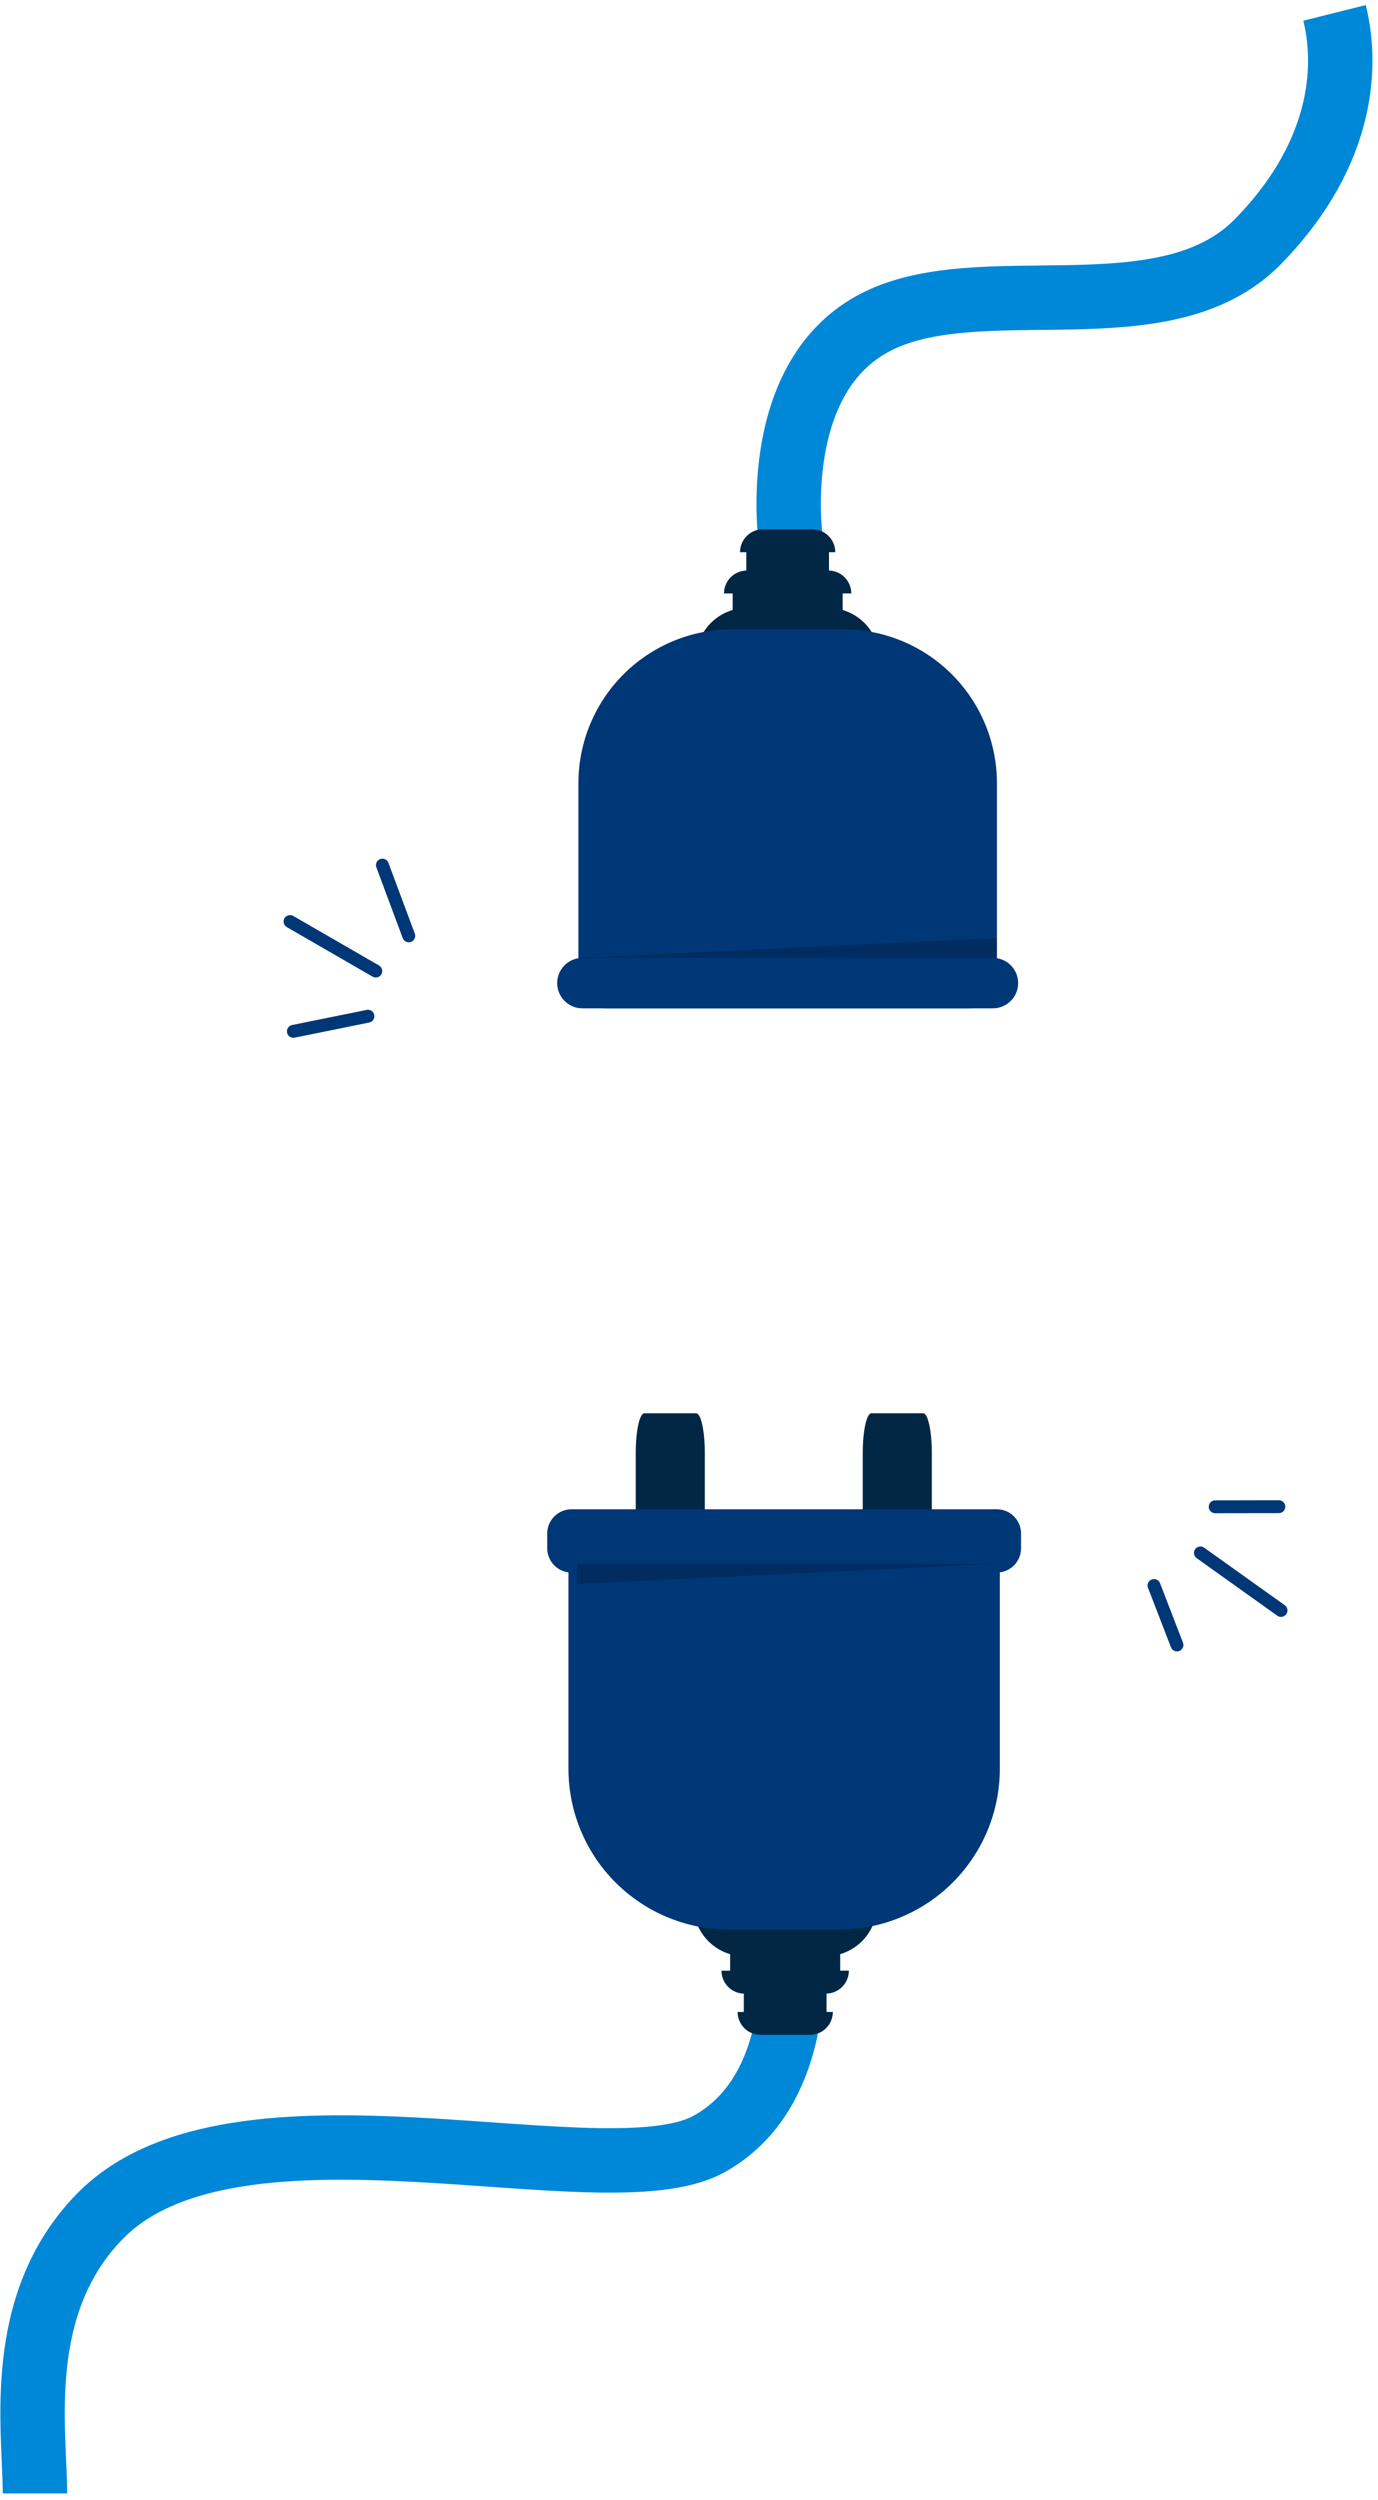 <svg width="214" height="388" viewBox="0 0 214 388" fill="none" xmlns="http://www.w3.org/2000/svg">
<path d="M122.746 299.115C122.746 299.115 126.304 323.903 110.058 332.798C93.812 341.693 36.516 322.454 15.483 344.021C2.105 357.738 5.424 377.145 5.424 387.002" stroke="#0088D8" stroke-width="10" stroke-miterlimit="10"/>
<path d="M109.457 238.256L109.457 225.489C109.457 222.101 108.857 219.355 108.117 219.355L100.067 219.355C99.327 219.355 98.728 222.101 98.728 225.489L98.728 238.256C98.728 241.644 99.327 244.39 100.067 244.39L108.117 244.39C108.857 244.39 109.457 241.644 109.457 238.256Z" fill="#012745"/>
<path d="M144.711 238.256L144.711 225.489C144.711 222.101 144.111 219.355 143.371 219.355L135.321 219.355C134.581 219.355 133.982 222.101 133.982 225.489L133.982 238.256C133.982 241.644 134.581 244.39 135.321 244.39L143.371 244.39C144.111 244.39 144.711 241.644 144.711 238.256Z" fill="#012745"/>
<path d="M114.552 312.279L115.512 312.279L115.512 309.433C114.584 309.409 113.702 309.024 113.054 308.36C112.406 307.695 112.043 306.803 112.043 305.874L113.389 305.874L113.389 303.313C111.744 302.824 110.299 301.818 109.271 300.442C108.243 299.067 107.686 297.397 107.682 295.68C107.689 293.575 108.529 291.557 110.018 290.069C111.507 288.58 113.525 287.741 115.631 287.736L128.251 287.736C130.356 287.741 132.374 288.58 133.863 290.069C135.353 291.557 136.192 293.575 136.199 295.68C136.194 297.398 135.635 299.067 134.605 300.441C133.575 301.815 132.129 302.82 130.481 303.306L130.481 305.867L131.826 305.867C131.827 306.795 131.464 307.686 130.817 308.351C130.17 309.016 129.288 309.401 128.361 309.425L128.361 312.272L129.339 312.272C129.339 312.739 129.247 313.202 129.068 313.633C128.889 314.065 128.627 314.457 128.297 314.788C127.966 315.118 127.574 315.38 127.143 315.559C126.711 315.738 126.248 315.83 125.781 315.83L118.106 315.83C117.164 315.83 116.26 315.456 115.593 314.79C114.926 314.125 114.55 313.221 114.548 312.279L114.552 312.279Z" fill="#012745"/>
<path d="M154.27 235.252L154.804 235.252C155.536 235.255 156.238 235.547 156.755 236.065C157.273 236.582 157.566 237.284 157.568 238.016L157.568 240.319C157.565 241.05 157.272 241.751 156.755 242.268C156.237 242.785 155.535 243.076 154.804 243.078L154.27 243.078L154.27 274.608C154.251 280.935 151.729 286.998 147.256 291.472C142.782 295.945 136.719 298.467 130.392 298.486L113.157 298.486C106.83 298.467 100.768 295.945 96.294 291.471C91.82 286.998 89.299 280.935 89.28 274.608L89.28 243.079L88.746 243.079C88.014 243.077 87.313 242.786 86.795 242.269C86.278 241.752 85.985 241.052 85.982 240.32L85.982 238.018C85.984 237.285 86.276 236.583 86.794 236.065C87.312 235.547 88.014 235.255 88.746 235.252L89.28 235.252L154.27 235.252Z" fill="#003777" stroke="#003777" stroke-width="2" stroke-miterlimit="10"/>
<path opacity="0.2" d="M89.627 242.731L154.262 242.731L89.63 245.844L89.627 242.731Z" fill="black"/>
<path d="M122.809 83.955C122.809 83.955 119.251 59.166 135.496 50.271C151.742 41.376 180.79 52.435 195.392 37.462C209.385 23.113 209.054 9.215 207.25 2" stroke="#0088D8" stroke-width="10" stroke-miterlimit="10"/>
<path d="M129.718 85.71L128.74 85.71L128.74 88.556C129.667 88.58 130.548 88.966 131.196 89.63C131.843 90.295 132.205 91.186 132.205 92.114L130.86 92.114L130.86 94.674C132.507 95.16 133.953 96.165 134.983 97.539C136.013 98.912 136.573 100.582 136.578 102.299C136.571 104.404 135.732 106.422 134.242 107.91C132.753 109.399 130.735 110.238 128.63 110.244L116.013 110.244C113.907 110.239 111.888 109.4 110.398 107.912C108.908 106.423 108.068 104.405 108.061 102.299C108.067 100.581 108.627 98.912 109.658 97.538C110.689 96.164 112.136 95.16 113.783 94.674L113.783 92.112L112.435 92.112C112.435 91.183 112.797 90.292 113.445 89.627C114.094 88.962 114.976 88.577 115.904 88.554L115.904 85.707L114.926 85.707C114.926 84.764 115.3 83.859 115.968 83.192C116.635 82.524 117.54 82.149 118.484 82.149L126.16 82.149C126.627 82.149 127.09 82.242 127.522 82.421C127.954 82.599 128.346 82.862 128.677 83.192C129.007 83.523 129.269 83.915 129.448 84.347C129.626 84.779 129.718 85.242 129.718 85.71Z" fill="#012745"/>
<path d="M89.826 152.233L89.826 121.555C89.826 115.222 92.342 109.148 96.821 104.669C101.3 100.191 107.374 97.675 113.707 97.675L130.939 97.675C137.272 97.675 143.347 100.191 147.825 104.669C152.304 109.148 154.82 115.222 154.82 121.555L154.82 152.233C154.82 153.365 154.37 154.451 153.57 155.252C152.769 156.053 151.683 156.503 150.551 156.503L94.096 156.503C92.964 156.503 91.877 156.053 91.077 155.252C90.276 154.451 89.826 153.365 89.826 152.233V152.233Z" fill="#003777"/>
<path d="M90.443 148.675C88.281 148.675 86.529 150.428 86.529 152.589C86.529 154.75 88.281 156.503 90.443 156.503L154.202 156.503C156.364 156.503 158.116 154.75 158.116 152.589C158.116 150.428 156.364 148.675 154.202 148.675L90.443 148.675Z" fill="#003777"/>
<path opacity="0.2" d="M154.816 148.714L89.827 148.671L154.816 145.601L154.816 148.714Z" fill="black"/>
<line x1="59.386" y1="134.276" x2="63.48" y2="145.254" stroke="#003777" stroke-width="2" stroke-linecap="round"/>
<line x1="57.137" y1="157.727" x2="45.561" y2="160.075" stroke="#003777" stroke-width="2" stroke-linecap="round"/>
<line x1="58.359" y1="150.718" x2="45.043" y2="143.031" stroke="#003777" stroke-width="2" stroke-linecap="round"/>
<line x1="182.779" y1="255.313" x2="179.216" y2="246.088" stroke="#003777" stroke-width="2" stroke-linecap="round"/>
<line x1="188.715" y1="233.868" x2="198.604" y2="233.854" stroke="#003777" stroke-width="2" stroke-linecap="round"/>
<line x1="186.422" y1="241.03" x2="198.938" y2="249.96" stroke="#003777" stroke-width="2" stroke-linecap="round"/>
</svg>
